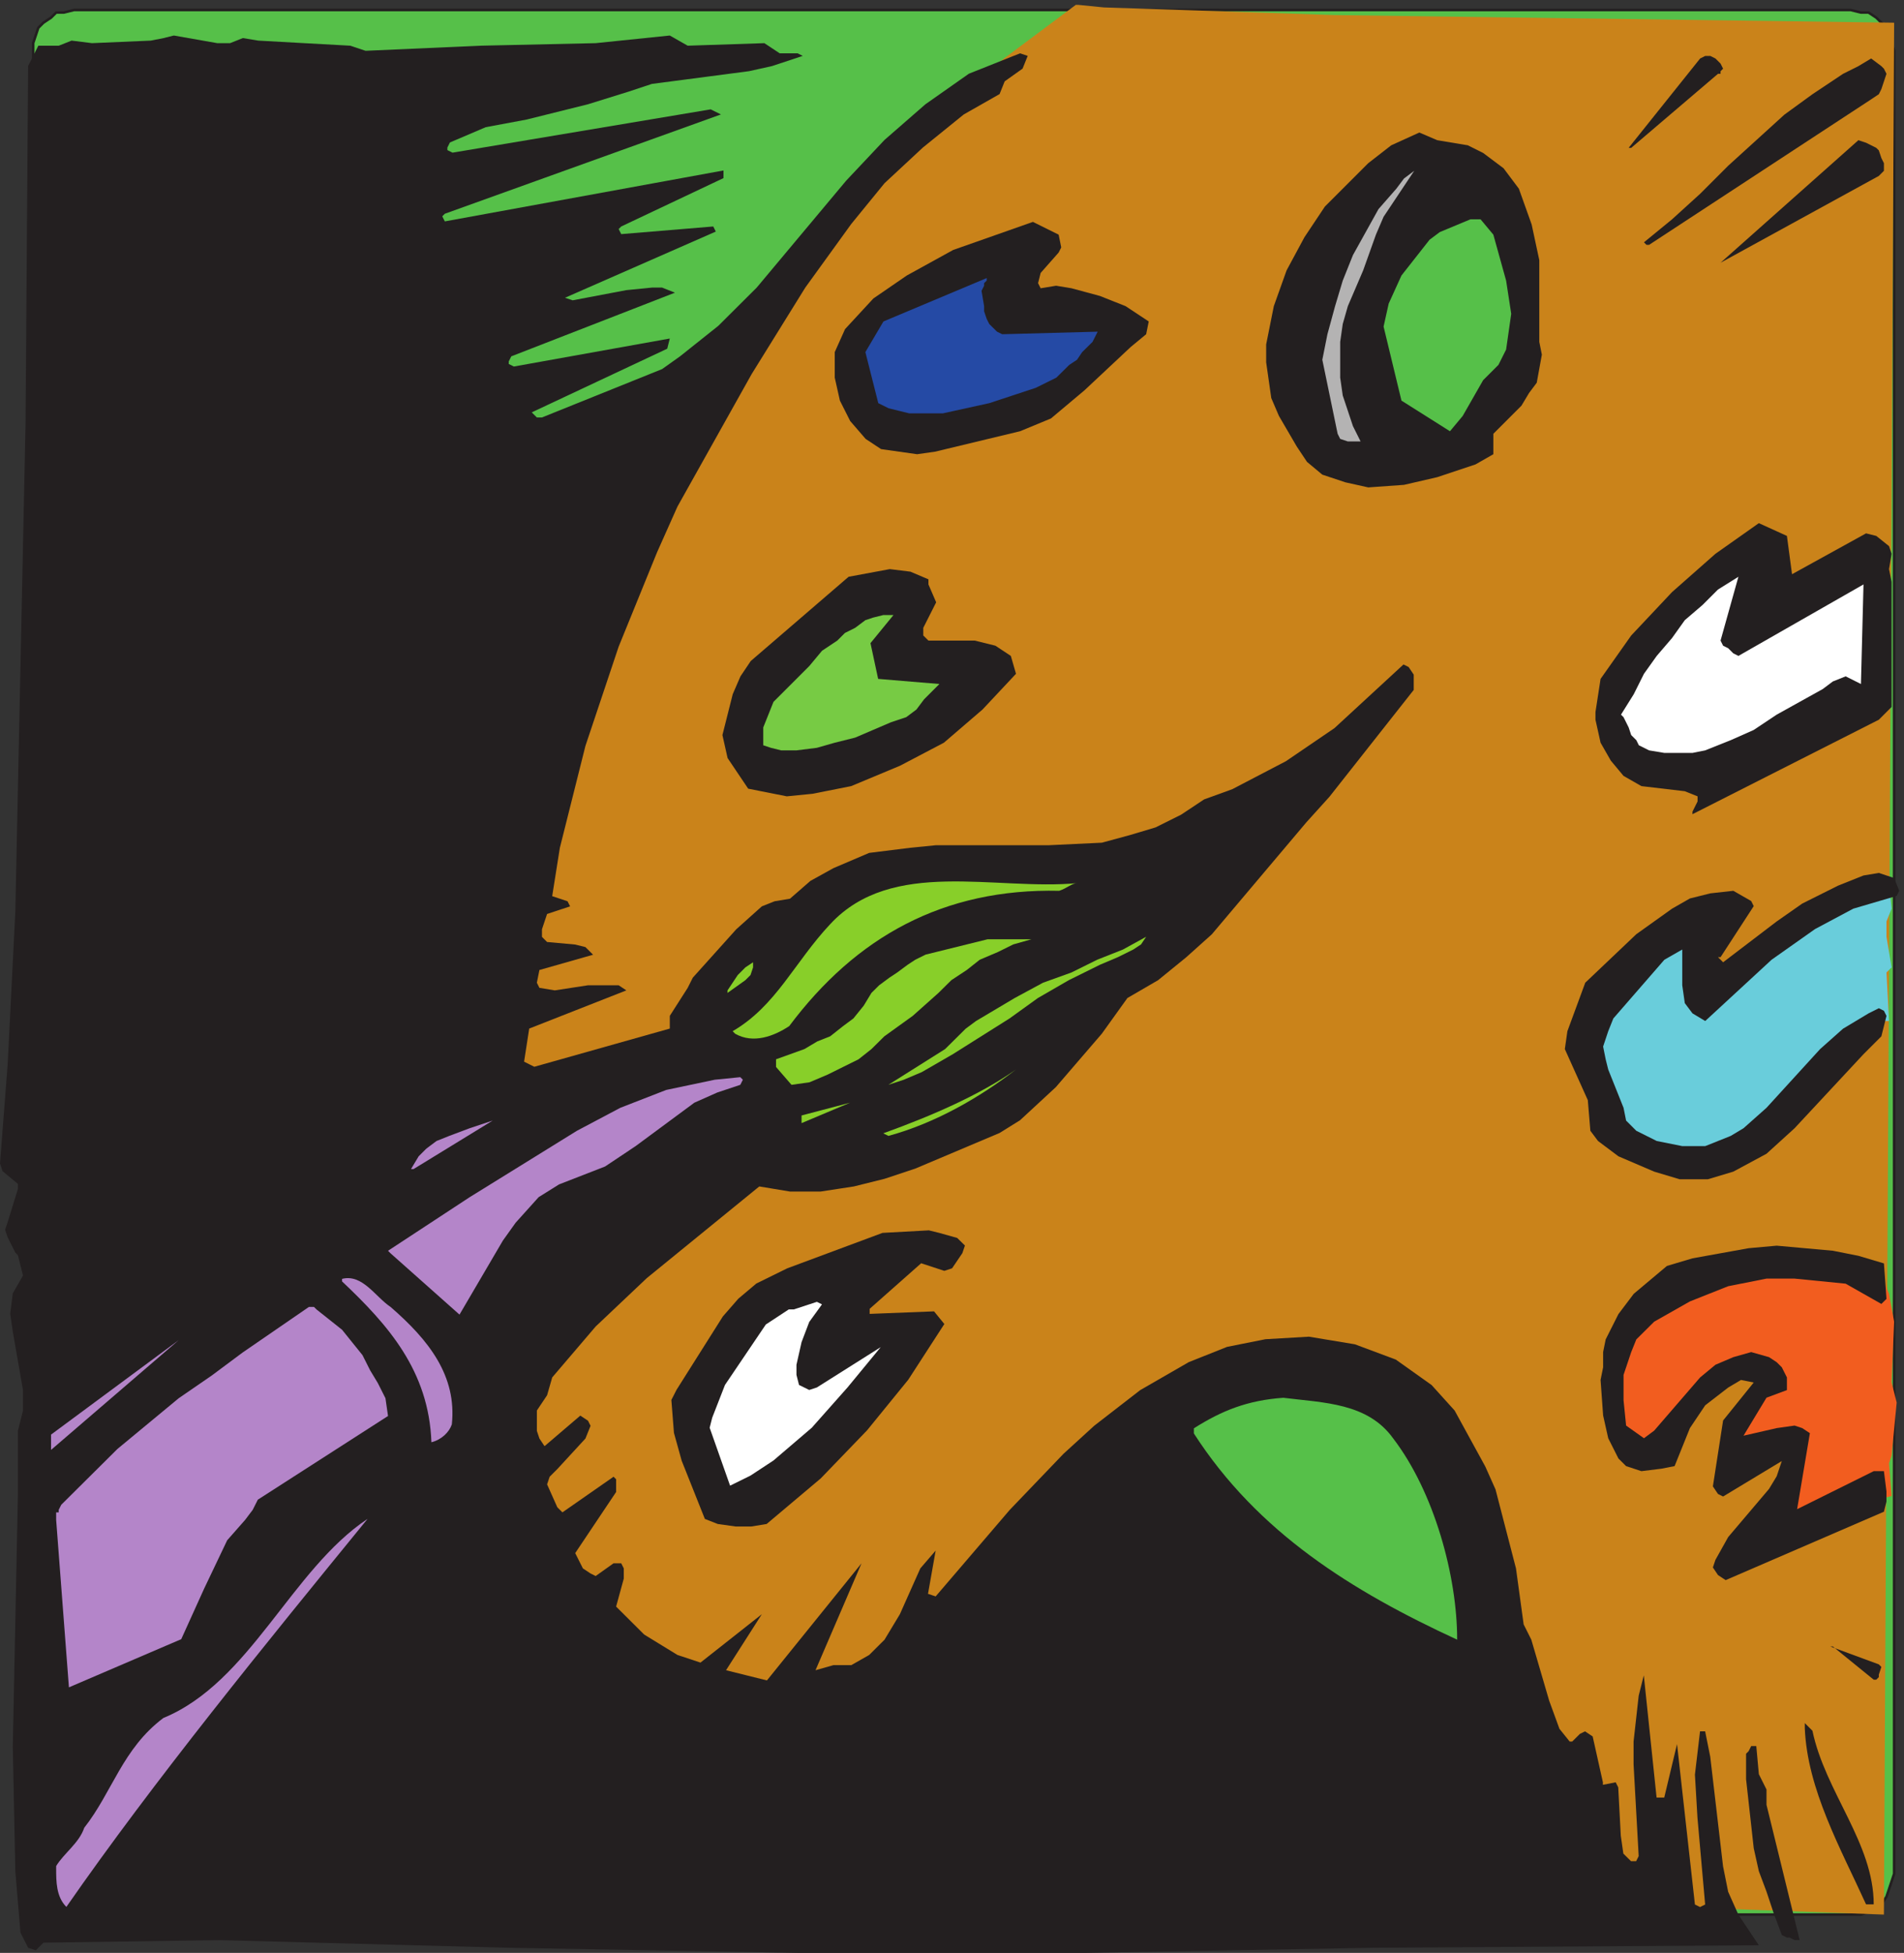 <svg xmlns="http://www.w3.org/2000/svg" xml:space="preserve" width="148.8" height="152.6"><rect width="100%" height="100%" fill="#333333" stroke="none"/><path d="m1113 1117.06-1.5 4.49-1.5 4.49-1.51 4.49-3 2.99-3 2.99-4.51 2.99h-4.51l-6.01 1.5H43.531l-6.008-1.5H33.02l-3.004-2.99-4.508-2.99-3.004-2.99-1.5-4.49-1.504-4.49V41.449l1.504-4.488 1.5-4.492 3.004-4.489 4.508-1.492L33.02 23.5l4.503-1.5H1093.47l4.51 1.5 4.51 2.988 3 1.492 3 4.489 1.51 4.492 1.5 4.488 1.5 4.492V1117.06" style="fill:#56c049;fill-opacity:1;fill-rule:evenodd;stroke:none" transform="matrix(.133 0 0 -.133 0 152.533)"/><path d="m1113 1117.06-1.5 4.49-1.5 4.49-1.51 4.49-3 2.99-3 2.99-4.51 2.99h-4.51l-6.01 1.5H43.531l-6.008-1.5H33.02l-3.004-2.99-4.508-2.99-3.004-2.99-1.5-4.49-1.504-4.49V41.449l1.504-4.488 1.5-4.492 3.004-4.489 4.508-1.492L33.02 23.5l4.503-1.5H1093.47l4.51 1.5 4.51 2.988 3 1.492 3 4.489 1.51 4.492 1.5 4.488 1.5 4.492z" style="fill:none;stroke:#231f20;stroke-width:1.504;stroke-linecap:butt;stroke-linejoin:miter;stroke-miterlimit:10;stroke-dasharray:none;stroke-opacity:1" transform="matrix(.133 0 0 -.133 0 152.533)"/><path d="m632.129 1144-42.074-31.41-57.106-47.88-39.07-38.89-42.074-43.386-40.575-49.371-25.546-35.903-22.539-37.398-21.04-38.899-16.531-41.886-6.008-20.946-15.027-61.336-13.527-67.32-6.008-47.871-1.504-34.406 1.504-20.946 4.508-13.464 6.011-5.985h1.5l22.543-264.793 6.008-16.453 9.02-14.961 18.031-23.937 10.52-10.469 22.539-16.457 24.043-13.465 27.05-7.477 40.575-8.98 28.55-2.992 177.321 175.035 93.168 44.879 82.652-44.879 22.539-130.152 60.109-143.621L1106.99 22l6.01 1111.53-329.094 4.49-135.246 4.48-15.027 1.5h-1.504" style="fill:#ca831a;fill-opacity:1;fill-rule:evenodd;stroke:none" transform="matrix(.133 0 0 -.133 0 152.533)"/><path d="m1107 394.105 3-7.421 3-16.336-1.5-35.637 3-11.879-3-31.18-1.5-4.457 1.5-19.3-6-1.485v-1.484l-4.5-1.488-13.5-1.485-21 1.485-9-2.969-1.5-1.485-12-1.484v2.969l4.5 1.484 1.5 4.457v-1.484l3 1.484v16.332l-1.5 4.453-1.5 1.489v2.968h-1.5l-1.5 4.453h-3l-3 1.485-18-1.485v17.821l1.5 1.484 1.5 7.422h1.5l3 8.91v-1.484l3 1.484v7.426h-4.5l-4.5 4.453h-12l-1.5-1.484v-2.969h-3l-3-4.457-1.5-1.484v-1.485l-6-4.453v-4.457l-3-2.969-6-10.394-3-2.969-1.5-4.453h-1.5 1.5l-4.5-5.942h-12l-9 2.969 4.5-1.484-4.5 4.457 4.5-2.973-7.5 2.973-1.5 14.848h-1.5v2.968l-1.5 1.485v2.968h-1.5v8.911l-3 14.847 1.5 4.457v1.485l3 11.879h1.5l3 4.453v1.484l3 4.457 1.5 2.969h3v4.453h4.5-1.5l1.5 1.484 13.5 5.942h3l1.5 1.484 3 1.484 1.5 1.485h3l4.5 4.457h10.5l4.5 1.484v1.485l15 1.484h43.5l1.5-2.969h7.5l1.5-2.968h3-1.5l1.5-2.973h9-4.5l4.5-1.485 4.5-1.484v-1.484h7.5l1.5 2.968" style="fill:#f25d1f;fill-opacity:1;fill-rule:evenodd;stroke:none" transform="matrix(.133 0 0 -.133 0 152.533)"/><path d="m1110 628 1.5-15-3-7.5v-9l3-18-3-3 1.5-28.5h-4.5v-3l-9-4.5-15-4.5-1.5-3h-3v-3h-3l-4.5-9-4.5-6-1.5-3h-3l-1.5-4.5-3-3-4.5-4.5-1.5-1.5v-3h-3l-4.5-9-4.5-1.5v-3h-4.5v-3l-4.5-1.5V475l-4.5-1.5V472h-4.5v-1.5l-6-1.5-19.5-1.5-7.5 1.5-24 6-1.5 1.5L951 478l-3 3h-3v1.5h-3l-1.5 7.5-3 1.5-1.5 9-3 1.5v6l-4.5 3-1.5 13.5 1.5 22.5 3 9 6 4.5 3 1.5 1.5 4.5 3 1.5v4.5l3 1.5 1.5 3 9 6 1.5 1.5 4.5 4.5 10.5 6h6l18 6h3l4.5-4.5 1.5-24V571h7.5v1.5l18 12 1.5 4.5 13.5 7.5 1.5 3 4.5 1.5v3l6 1.5v1.5l6 3 6 6 12 3 1.5 1.5v1.5h4.5v3h4.5v3h9v-1.5h4.5-1.5l3 1.5" style="fill:#69cddb;fill-opacity:1;fill-rule:evenodd;stroke:none" transform="matrix(.133 0 0 -.133 0 152.533)"/><path d="m0 463.266 1.504-4.489 9.012-7.48v-2.992l-6.008-19.45-1.504-4.488 1.504-4.488 4.504-8.977 1.504-1.496 3.004-11.965-6.008-10.472L6.008 375l1.504-10.473 6.008-34.406v-11.969l-3.004-11.968v-37.403L7.512 120.68l1.5-73.309 3.004-35.902 4.507-8.98L21.031 1l4.504 4.48 103.653 1.5 169.746-4.492L468.68-.5h169.746l168.242 2.988 229.832 1.5h-3l-12.02 17.953-6.01 13.457-3 14.961-7.52 64.332-3 14.961h-3.005l-3.004-25.433 1.5-25.43 4.509-50.867-3.005-1.492-3.004 1.492-10.515 94.25-7.512-31.41h-4.504l-7.512 71.804-3.003-11.968-3.004-26.926v-13.461l3.004-53.86-1.504-2.992h-3.004l-4.508 4.48-1.5 10.481-1.504 28.418-1.5 2.992-7.512-1.492v1.492l-6.008 26.93-4.507 2.992-3.004-1.496-4.508-4.484h-1.5l-6.012 7.476-6.008 16.457-10.515 35.907-4.504 8.972-4.508 32.914-12.016 46.375-6.011 13.465-18.024 32.914-13.519 14.961-10.516 7.481-10.515 7.476-24.036 8.977-27.039 4.488-25.539-1.496-22.531-4.488-22.531-8.977-28.543-16.453-27.039-20.945-18.028-16.457-31.543-32.91-43.562-50.868-4.508 1.497 4.508 25.433-9.016-10.473-12.015-26.929-9.012-14.957-9.016-8.977-10.515-5.984h-10.512l-10.52-2.992 27.043 62.832-55.582-68.817-24.035 5.985 21.031 32.91-36.05-28.422-13.524 4.488-19.527 11.969-16.524 16.453 4.508 16.457v5.984l-1.504 2.993h-4.504l-10.515-7.481-3.004 1.496-4.508 2.992-4.508 8.977 24.035 35.902v7.481l-1.5 1.496-30.046-20.941-3.004 2.992-6.008 13.461 1.504 4.488 4.504 4.488 16.523 17.953 3.008 7.481-1.504 2.992-4.508 2.992-21.027-17.953-3.004 4.488-1.504 4.489v11.968l6.008 8.977 3.004 10.473 25.539 29.918 30.043 28.425 66.094 53.856 18.027-2.992h18.027l19.528 2.992 18.027 4.488 18.023 5.984 49.575 20.946 12.015 7.476 21.031 19.45 27.04 31.418 15.023 20.945 18.023 10.469 16.524 13.464 15.023 13.465 55.578 65.824 13.52 14.961 49.574 62.832v8.977l-3.004 4.488-3.008 1.496-40.554-37.398-28.543-19.449-31.547-16.457-16.524-5.985-13.519-8.976-15.02-7.481-15.023-4.488-16.523-4.488-31.547-1.496h-66.094l-15.024-1.496-24.035-2.993-21.027-8.972-13.523-7.481-12.016-10.472-9.012-1.497-7.512-2.992-15.023-13.465-25.535-28.425-3.004-5.985-10.516-16.453v-7.48l-79.617-22.442-3.004 1.496-3.004 1.496 3.004 19.45 57.082 22.437-4.504 2.992H345.5l-19.527-2.992-9.012 1.496-1.504 2.992 1.504 7.481 31.543 8.977-4.508 4.488-6.008 1.496-16.523 1.496-1.5 1.496-1.504 1.496v4.488l3.004 8.977 13.519 4.488-1.5 2.992-9.015 2.993 4.508 28.422 7.511 29.921 7.508 29.922 19.531 58.344 22.532 55.352 12.015 26.929 43.567 77.793 31.543 50.864 27.039 37.405 19.531 23.93 22.531 20.95 24.035 19.45 21.032 11.96 3.003 7.48 10.516 7.48 3.004 7.48-4.508 1.5-15.019-5.99-15.024-5.98-25.539-17.95-24.031-20.95-22.535-23.93-52.574-62.835-22.536-22.442-22.531-17.949-10.515-7.481-70.602-28.425h-3.004l-3.004 2.992 79.613 37.398 1.504 5.985-91.632-16.453-3.004 1.496v1.496l1.5 2.992 96.14 37.398-7.511 2.993h-6.008l-15.024-1.497-31.543-5.984-4.508 1.496 88.629 38.9-1.504 2.99-54.078-4.49-1.5 2.99 1.5 1.5 60.086 28.42v4.49l-163.734-29.92-1.504 2.99 1.504 1.5 162.234 58.35-6.008 2.99-151.718-25.44-3.008 1.5v1.5l1.504 2.99 21.031 8.97 24.035 4.49 36.051 8.98 24.035 7.48 13.52 4.48 57.082 7.48 13.519 3 18.028 5.98-3.004 1.5h-10.516l-9.016 5.98-45.062-1.49-10.516 5.98-43.562-4.49-67.598-1.49-67.597-3-9.016 3-27.039 1.49-27.039 1.5-9.012 1.49-7.512-2.99h-7.511l-25.536 4.49-6.007-1.5-7.512-1.49-34.55-1.5-12.017 1.5-7.511-2.99H22.53l-6.008-11.97-1.5-209.445-6.011-287.234-4.504-89.762Zm701.516-158.578c37.554-58.344 93.132-92.754 154.722-121.176 0 37.398-13.519 86.765-37.554 118.183-15.02 20.946-40.559 20.946-64.594 23.938-21.027-1.496-36.051-7.481-52.574-17.953v-2.992" style="fill:#231f20;fill-opacity:1;fill-rule:evenodd;stroke:none" transform="matrix(.133 0 0 -.133 0 152.533)"/><path d="M30 302.5V295l75 64.5L30 304v-1.5m3-48.66 7.5-98.34 66 28.309 13.5 29.8 13.5 28.313L144 253.84l4.5 5.961 3 5.961L228 314.93l-1.5 10.429-4.5 8.942-4.5 7.449-4.5 8.941-6 7.45-6 7.449-7.5 5.961-7.5 5.961-1.5 1.488h-3l-39-26.82-18-13.41-19.5-13.411-18-14.898-18-14.902-16.5-16.387L36 262.781l-1.5-2.98v-1.492H33v-4.469M33 49c0-7.5 0-16.5 6-22.5C90 100 156 181 216 254.5c-45-30-69-96-120-117C72 119.5 66 94 49.5 73c-3-9-12-15-16.5-22.5V49" style="fill:#b485c9;fill-opacity:1;fill-rule:evenodd;stroke:none" transform="matrix(.133 0 0 -.133 0 152.533)"/><path d="m198 431.5 37.5 24-37.5-24" style="fill:#fff;fill-opacity:1;fill-rule:evenodd;stroke:none" transform="matrix(.133 0 0 -.133 0 152.533)"/><path d="M201 394c27-25.5 51-52.5 52.5-94.5 6 1.5 10.5 6 12 10.5 3 28.5-13.5 49.5-36 69-9 6-16.5 19.5-28.5 16.5V394m28.5 16.5 40.5-36 25.5 43.5 7.5 10.5 13.5 15 12 7.5 27 10.5 18 12L408 499l13.5 6 13.5 4.5 1.5 3-1.5 1.5-15-1.5-28.5-6-27-10.5-25.5-13.5-63-39-48-31.5 1.5-1.5M243 460l46.5 28.5L276 484l-12-4.5-7.5-3-6-4.5-4.5-4.5-4.5-7.5h1.5" style="fill:#b485c9;fill-opacity:1;fill-rule:evenodd;stroke:none" transform="matrix(.133 0 0 -.133 0 152.533)"/><path d="m394.5 324.359 1.512-19.332 4.539-16.359 13.621-34.207 7.566-2.973 10.59-1.488h9.078l9.082 1.488 31.774 26.77 27.238 28.254 24.211 29.746 21.184 32.715-6.051 7.437-37.832-1.488v2.976l30.265 26.77 13.618-4.461 4.539 1.484 6.054 8.926 1.512 4.461-4.539 4.461-10.594 2.973-6.051 1.488-27.238-1.488-55.984-20.821-18.16-8.921-10.59-8.922-9.082-10.41-27.235-43.129-3.027-5.95" style="fill:#231f20;fill-opacity:1;fill-rule:evenodd;stroke:none" transform="matrix(.133 0 0 -.133 0 152.533)"/><path d="M417 308.027 429 274l12 5.918 13.5 8.875 22.5 19.234 21 23.672 19.5 23.672-37.5-23.672-4.5-1.48-6 2.961-1.5 5.918v5.918l3 13.312 4.5 11.836 7.5 10.356-3 1.48-13.5-4.437h-3l-13.5-8.879-24-35.504-7.5-19.235-1.5-5.918" style="fill:#fff;fill-opacity:1;fill-rule:evenodd;stroke:none" transform="matrix(.133 0 0 -.133 0 152.533)"/><path d="m424.5 715 3.027-13.5 12.106-18 7.566-1.5 15.129-3 15.133 1.5 22.695 4.5 28.75 12 25.727 13.5 22.695 19.5L597 751l-3.027 10.5-4.539 3-4.539 3-12.106 3h-27.234l-3.028 3v4.5l7.567 15-4.539 10.5v3l-10.594 4.5-12.106 1.5-24.21-4.5-57.5-49.5-6.051-9-4.543-10.5-6.051-24" style="fill:#231f20;fill-opacity:1;fill-rule:evenodd;stroke:none" transform="matrix(.133 0 0 -.133 0 152.533)"/><path d="M427.5 563.5 438 571l1.5 1.5 1.5 1.5 1.5 4.5v3l-4.5-3-4.5-4.5-3-4.5-3-4.5v-1.5m4.512-24c10.578-6 22.668-1.5 31.734 4.5 39.293 52.5 90.672 81 158.676 79.5 4.531 1.5 7.555 4.5 10.578 4.5-48.359-4.5-108.805 15-145.074-24-21.156-22.5-31.735-48-57.426-63l1.512-1.5" style="fill:#88cf29;fill-opacity:1;fill-rule:evenodd;stroke:none" transform="matrix(.133 0 0 -.133 0 152.533)"/><path d="M448.5 719.5V709l4.5-1.5 6-1.5h9l12 1.5 10.5 3 12 3L513 718l10.5 4.5 9 3 6 4.5 4.5 6 9 9-36 3-4.5 21 13.5 16.5h-6l-6-1.5-4.5-1.5-6-4.5-6-3-4.5-4.5-4.5-3-4.5-3-7.5-9-7.5-7.5-7.5-7.5-3-3-3-3-6-15" style="fill:#77cb44;fill-opacity:1;fill-rule:evenodd;stroke:none" transform="matrix(.133 0 0 -.133 0 152.533)"/><path d="m456 520 9.09-10.5 10.605 1.5 10.61 4.5 9.09 4.5 9.089 4.5 7.579 6 7.574 7.5 16.668 12 15.148 13.5 7.578 7.5 9.09 6 7.574 6 10.61 4.5 9.09 4.5L606 595h-25.758l-12.121-3L556 589l-12.121-3-6.063-3-4.543-3-6.062-4.5-4.543-3-6.063-4.5-4.542-4.5-4.547-7.5-6.063-7.5-6.058-4.5-7.579-6-7.574-3-7.574-4.5-16.668-6V520m15-33 28.5 12-28.5-7.5z" style="fill:#88cf29;fill-opacity:1;fill-rule:evenodd;stroke:none" transform="matrix(.133 0 0 -.133 0 152.533)"/><path d="M490.5 940v-15l3.023-13.5 6.051-12 9.074-10.5 9.075-6 10.586-1.5 10.586-1.5 10.585 1.5 49.907 12 18.144 7.5 19.66 16.5 27.223 25.5 9.074 7.5L675 958l-13.609 9-15.125 6-16.633 4.5-9.074 1.5-9.075-1.5-1.511 3 1.511 6 10.586 12 1.512 3-1.512 7.5-15.125 7.5-46.879-16.5-27.222-15-19.66-13.5-16.633-18L490.5 940" style="fill:#231f20;fill-opacity:1;fill-rule:evenodd;stroke:none" transform="matrix(.133 0 0 -.133 0 152.533)"/><path d="m508.5 940 7.582-30 6.066-3 6.067-1.5 6.07-1.5H554l13.648 3 13.653 3 13.648 4.5 13.653 4.5 12.132 6 7.582 7.5 4.551 3 3.031 4.5 3.036 3 3.035 3 1.515 3 1.516 3-56.117-1.5-3.031 1.5-3.036 3-1.515 1.5-1.516 3-1.519 4.5v3l-1.516 9 1.516 3v1.5l1.519 1.5v1.5L519.117 958 508.5 940" style="fill:#254aa5;fill-opacity:1;fill-rule:evenodd;stroke:none" transform="matrix(.133 0 0 -.133 0 152.533)"/><path d="m522 509.5 9.09 3 10.605 4.5 18.18 10.5 16.664 10.5 16.664 10.5 16.668 12 18.18 10.5 9.09 4.5 9.089 4.5 10.606 4.5 9.09 4.5 4.543 3 3.031 4.5-13.637-7.5-15.148-6-15.149-7.5-16.668-6-16.664-9-15.148-9-7.574-4.5-6.063-4.5-6.058-6-6.063-6-33.328-21m.059-30C549.59 487 575.59 502 597 518.5c-21.41-15-48.941-27-78-37.5l3.059-1.5" style="fill:#88cf29;fill-opacity:1;fill-rule:evenodd;stroke:none" transform="matrix(.133 0 0 -.133 0 152.533)"/><path d="M744 944.5V934l3-21 4.5-10.5 10.5-18 6-9 9-7.5 13.5-4.5 13.5-3 21 1.5 19.5 4.5L867 874l10.5 6v12l16.5 16.5 4.5 7.5 4.5 6 3 16.5-1.5 7.5v48l-4.5 21-7.5 21-9 12-12 9-9 4.5-18 3-10.5 4.5-16.5-7.5L804 1051l-25.5-25.5-12-18L756 988l-7.5-21-4.5-22.5" style="fill:#231f20;fill-opacity:1;fill-rule:evenodd;stroke:none" transform="matrix(.133 0 0 -.133 0 152.533)"/><path d="m777 935.5 9-43.5 1.5-3 4.5-1.5h7.5l-4.5 9-3 9-3 9-1.5 10.5v21l1.5 10.5 3 10.5 4.5 10.5L801 988l7.5 21 4.5 10.5 6 9 6 9 6 9-6-4.5-4.5-6-10.5-12-7.5-13.5L795 997l-6-15-4.5-15-4.5-16.5-3-15" style="fill:#b4b3b3;fill-opacity:1;fill-rule:evenodd;stroke:none" transform="matrix(.133 0 0 -.133 0 152.533)"/><path d="m813 955 10.5-43.5 28.5-18 7.5 9 12 21 9 9 4.5 9 1.5 10.5 1.5 10.5-3 19.5-7.5 27-7.5 9h-6l-18-7.5-6-4.5-16.5-21-7.5-16.5-3-13.5" style="fill:#56c049;fill-opacity:1;fill-rule:evenodd;stroke:none" transform="matrix(.133 0 0 -.133 0 152.533)"/><path d="m919.5 530.5 13.5-30 1.5-18 4.5-6 12-9 21-9 15-4.5h16.5l15 4.5L1038 469l16.5 15 40.5 43.5 10.5 10.5 3 12-1.5 3-3 1.5-6-3-15-9-13.5-12L1038 496l-13.5-12-7.5-4.5-7.5-3-7.5-3h-13.5l-15 3-12 6-6 6-1.5 7.5-9 22.5-1.5 6-1.5 7.5 3 9 3 7.5 30 34.5 10.5 6v-21l1.5-10.5 4.5-6 7.5-4.5 39 36 25.5 18 22.5 12 25.5 7.5 1.5 3-3 7.5-9 3-9-1.5-15-6-21-10.5-15-10.5-31.5-24-3 3h1.5l19.5 30-1.5 3-10.5 6-13.5-1.5-12-3-10.5-6-21-15-30-28.5L921 541l-1.5-10.5m18 193.5 3-13.5 6-10.5 7.5-9 10.5-6 25.5-3 7.5-3v-3l-3-6v-1.5L1104 724l7.5 7.5V805l-1.5 7.5 1.5 9-1.5 4.5-7.5 6-6 1.5-43.5-24-3 22.5-16.5 7.5-25.5-18-25.5-22.5-24-25.5-18-25.5-3-19.5V724m3-387.898 1.5-20.84 3-13.399 6-11.91 4.5-4.465 9-2.976 12 1.488 7.5 1.488 9 22.328 9 13.399 13.5 10.422 7.5 4.465 7.5-1.489-18-22.328-6-38.707 3-4.465 3-1.488 34.5 20.84-3-8.93-4.5-7.445-24-28.281-7.5-13.399-1.5-4.469 3-4.464 4.5-2.977 93 40.191 1.5 5.957v5.954l-1.5 11.91h-6l-45-22.328 7.5 44.656-4.5 2.976-4.5 1.493-10.5-1.493-19.5-4.464 13.5 22.332 12 4.464v7.442l-3 5.957-3 2.976-4.5 2.977-10.5 2.977-10.5-2.977-10.5-4.465-9-7.445-27-31.262-6-4.465-10.5 7.446-1.5 14.882v14.887l4.5 13.399 3 7.445L972 370.34l21 11.91 22.5 8.934 22.5 4.464h16.5l15-1.488 15-1.488 21-11.91 3 2.976-1.5 20.84-15 4.469-15 2.976-16.5 1.489L1044 415l-16.5-1.488-16.5-2.977-16.5-2.976-15-4.469-19.5-16.375-9-11.906-7.5-14.887-1.5-7.445v-8.93l-1.5-7.445" style="fill:#231f20;fill-opacity:1;fill-rule:evenodd;stroke:none" transform="matrix(.133 0 0 -.133 0 152.533)"/><path d="m954 725.5 3-6 1.5-4.5 3-3 1.5-3 3-1.5 3-1.5 9-1.5h16.5l7.5 1.5 7.5 3 7.5 3 13.5 6 13.5 9 13.5 7.5 13.5 7.5 6 4.5 7.5 3 9-4.5 1.5 58.5-73.5-42-3 1.5-3 3-3 1.5-1.5 3 10.5 37.5-12-7.5-9-9-10.5-9-7.5-10.5-9-10.5L966 751l-6-12-7.5-12 1.5-1.5" style="fill:#fff;fill-opacity:1;fill-rule:evenodd;stroke:none" transform="matrix(.133 0 0 -.133 0 152.533)"/><path d="M957 1060h1.5l51 43.5h1.5v1.5l1.5 1.5-1.5 3-1.5 1.5-1.5 1.5-3 1.5h-3l-3-1.5-42-52.5m10.5-57h1.5l130.5 85.5 4.5 3 1.5 3 1.5 4.5 1.5 4.5-1.5 3-1.5 1.5-6 4.5-7.5-4.5-9-4.5-9-6-9-6-16.5-12-16.5-15-16.5-15L999 1033l-16.5-15-16.5-13.5 1.5-1.5m43.5-10.5 93 51 1.5 1.5 1.5 1.5v4.5l-1.5 3-1.5 4.5-1.5 1.5-3 1.5-3 1.5-4.5 1.5-81-72m15-879v-12l1.5-13.5 1.5-13.5 1.5-13.5 3-13.5 4.5-12 4.5-13.5 4.5-12 3-1.5h1.5l3-1.5h3L1038 86.5v9l-4.5 9-1.5 16.5h-3l-1.5-3-1.5-1.5v-3m34.5 18c1.5-36 21-70.5 36-103.5h4.5c0 36-28.5 66-36 102l-4.5 4.5v-3m16.5 48 24-19.5h1.5l1.5 1.5v1.5l1.5 4.5-1.5 1.5-28.5 10.5h1.5" style="fill:#231f20;fill-opacity:1;fill-rule:evenodd;stroke:none" transform="matrix(.133 0 0 -.133 0 152.533)"/></svg>
